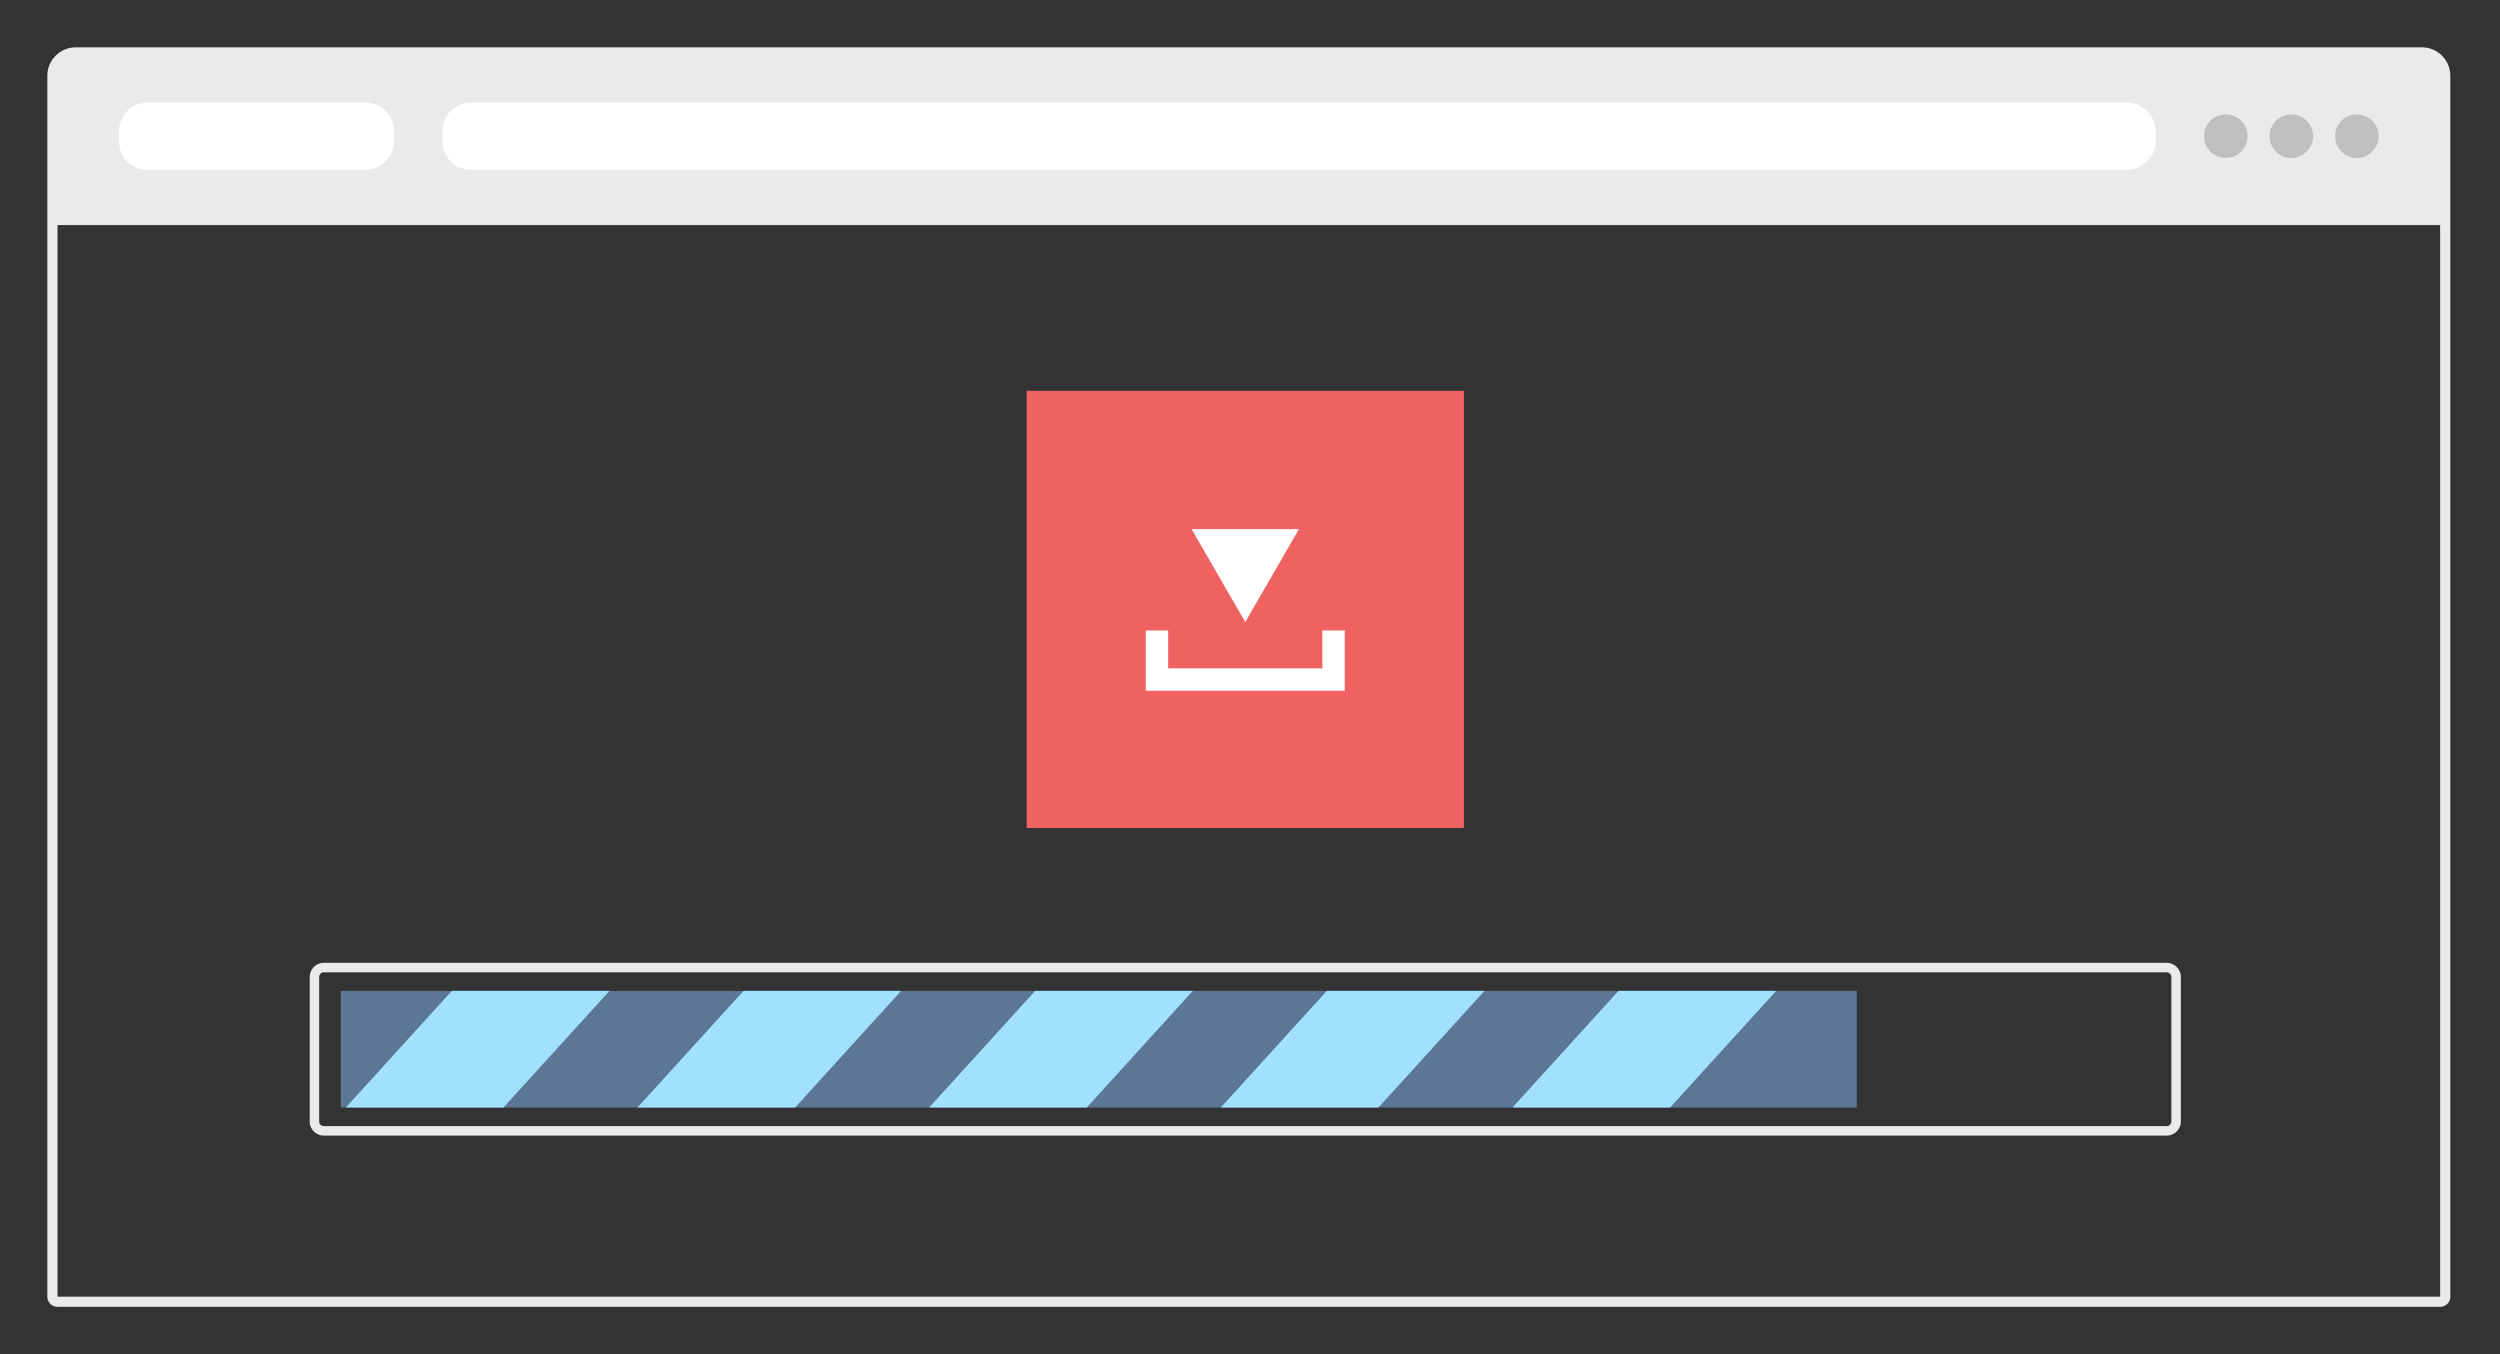 <svg version="1.1" id="Layer_1" xmlns="http://www.w3.org/2000/svg" x="0" y="0" viewBox="0 0 264 143" style="enable-background:new 0 0 264 143" xml:space="preserve"><rect x="0" y="0" width="264" height="143" fill="#333333" stroke="none"/><style>.st5{fill:#fff}</style><path d="M255.753 5H8a3 3 0 0 0-3 3v128.925c0 .594.481 1.075 1.075 1.075h251.604c.594 0 1.075-.481 1.075-1.075V8a3.001 3.001 0 0 0-3.001-3zM6.075 136.925V23.764h251.604l.001 113.161H6.075z" style="fill:#eaeaea"/><path d="M228.796 119.421H34.204a1 1 0 0 1-1-1v-15.246a1 1 0 0 1 1-1h194.592a1 1 0 0 1 1 1v15.246a1 1 0 0 1-1 1z" style="fill:none;stroke:#eaeaea;stroke-miterlimit:10"/><path style="fill:#5c7696" d="M35.976 104.639h160.102v12.319H35.976z"/><path d="M114.762 116.957H98.114l11.199-12.319h16.648l-11.199 12.319zm-50.4-12.318H47.714l-11.122 12.234v.084h16.571l11.199-12.318zm30.799 0H78.513l-11.199 12.319h16.648l11.199-12.319zm61.599 0h-16.648l-11.199 12.319h16.648l11.199-12.319zm30.8 0h-16.648l-11.199 12.319h16.648l11.199-12.319z" style="fill:#a1e0ff"/><path style="fill:#f06162" d="M108.413 41.269h46.174v46.174h-46.174z"/><path class="st5" d="M142.007 66.578v6.364h-21.015v-6.364h2.368v3.996h16.279v-3.996h2.368zm-4.84-10.703h-11.335l5.667 9.815 5.668-9.815zM224.62 17.919H49.715a3 3 0 0 1-3-3v-1.073a3 3 0 0 1 3-3H224.62a3 3 0 0 1 3 3v1.073a3 3 0 0 1-3 3zM38.646 17.919H15.517c-1.626 0-2.943-1.343-2.943-3v-1.073c0-1.657 1.318-3 2.943-3h23.129c1.626 0 2.943 1.343 2.943 3v1.073c.001 1.656-1.317 3-2.943 3z"/><path d="M237.341 14.382a2.298 2.298 0 1 1-4.596 0 2.298 2.298 0 0 1 4.596 0zm11.54-2.298a2.298 2.298 0 1 0 0 4.596 2.298 2.298 0 0 0 0-4.596zm-6.919 0a2.298 2.298 0 1 0 0 4.596 2.298 2.298 0 0 0 0-4.596z" style="fill:#bfbfbf"/></svg>